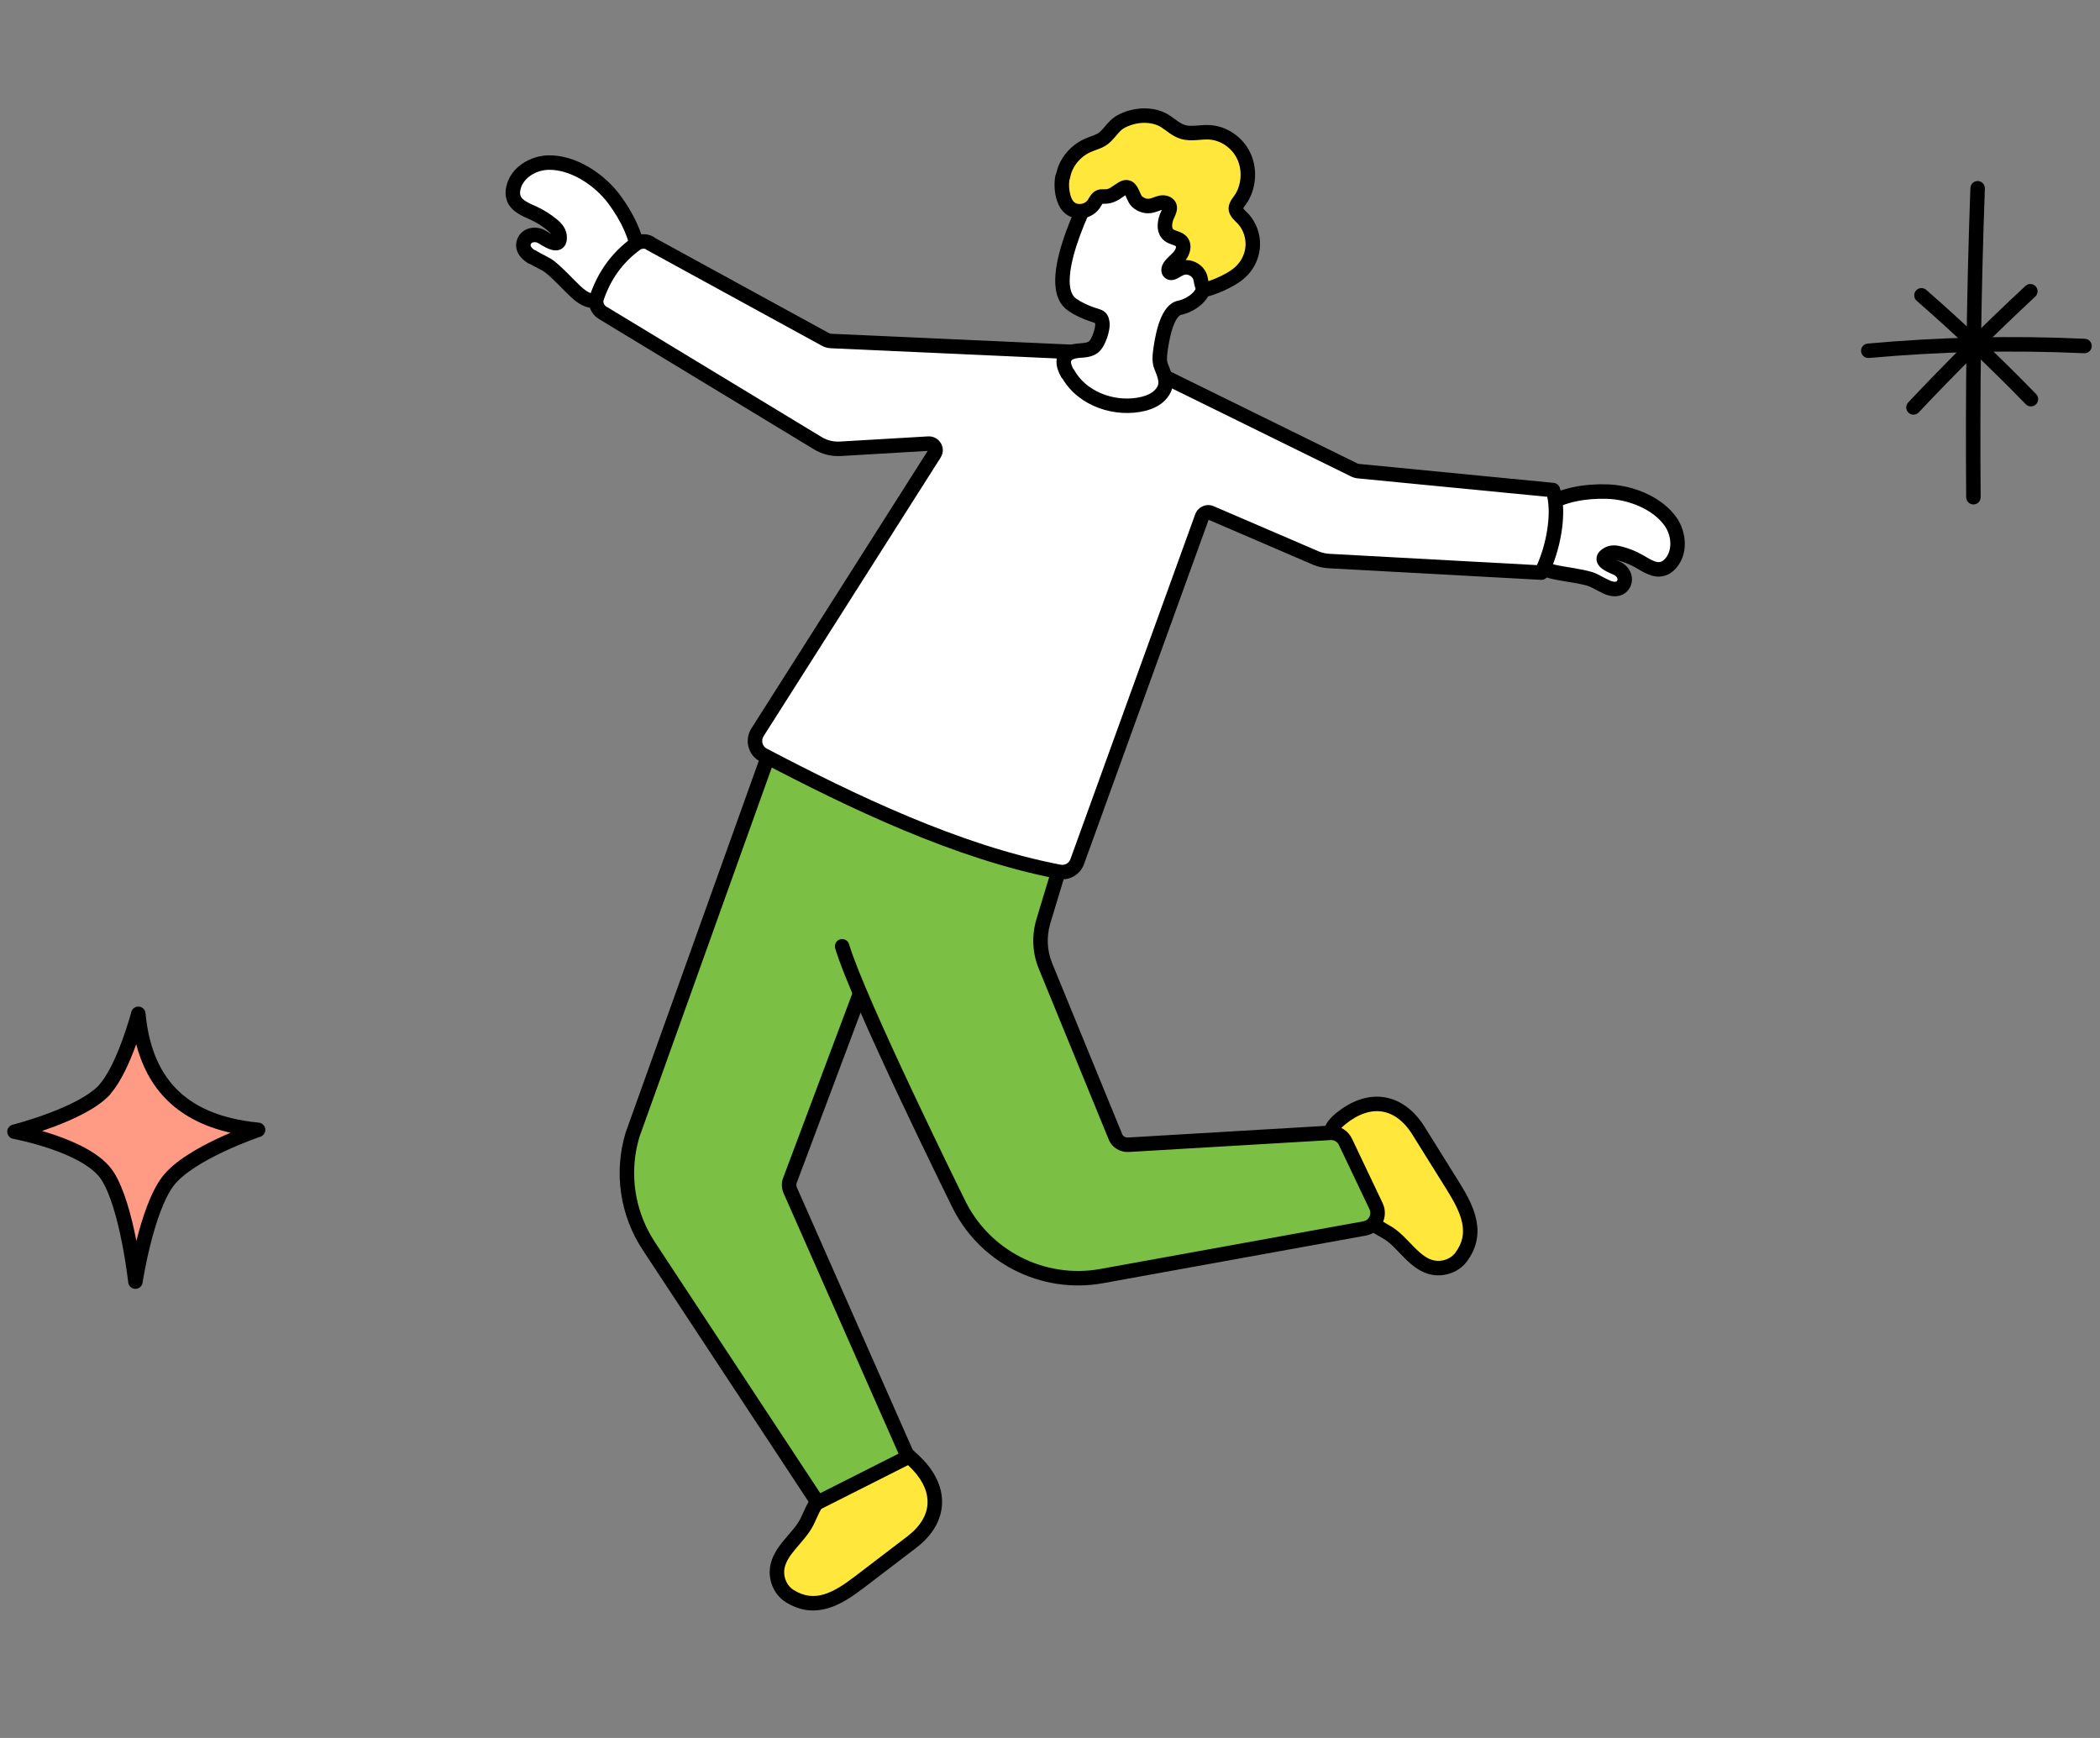 <svg width="145" height="120" viewBox="0 0 145 120" fill="none" xmlns="http://www.w3.org/2000/svg">
<rect x="0" y="0" width="145" height="120" fill="#808080" stroke="none"/>
<path d="M53.355 51.334L43.671 78.365C42.893 80.963 43.304 83.77 44.806 86.044L56.466 103.747L62.693 100.603L54.563 82.184C54.469 81.978 54.461 81.733 54.535 81.525L59.58 68.076L64.725 52.153L53.363 51.346L53.355 51.334Z" fill="#7BC044"/>
<path d="M58.363 66.511L66.125 82.986C67.895 86.741 71.978 88.848 76.067 88.108L94.228 84.817C94.929 84.686 95.319 83.93 95.012 83.283L92.898 78.84C92.71 78.438 92.292 78.191 91.854 78.217L77.905 79.04C77.513 79.064 77.146 78.838 77.007 78.467L72.184 66.695C71.785 65.72 71.737 64.647 72.031 63.639L73.406 59.038L60.691 54.678L58.127 63.251C57.808 64.331 57.893 65.501 58.371 66.524L58.363 66.511Z" fill="#7BC044"/>
<path d="M56.7 103.449C56.211 103.798 55.971 104.583 55.706 105.097C55.135 106.217 53.745 107.102 53.649 108.403C53.592 109.101 53.927 109.831 54.521 110.201C56.292 111.307 57.846 110.377 59.328 109.244C60.539 108.313 61.747 107.394 62.968 106.465C64.973 104.923 65.068 102.824 63.256 101.011C61.936 99.693 61.701 99.935 60.654 100.764C59.973 101.309 59.257 101.858 58.404 102.026C58.082 102.086 57.415 103.132 57.106 103.239C56.953 103.287 56.829 103.352 56.715 103.43L56.7 103.449Z" fill="#FFE73B"/>
<path d="M61.855 99.582C62.167 99.583 62.45 99.704 62.719 99.884C62.985 100.062 63.276 100.323 63.611 100.658L63.788 100.842C64.648 101.772 65.097 102.812 65.044 103.866C64.987 104.992 64.361 106.027 63.275 106.862L63.273 106.864C62.052 107.792 60.844 108.711 59.635 109.641L59.634 109.641C58.889 110.21 58.067 110.777 57.177 111.041C56.312 111.298 55.396 111.265 54.448 110.737L54.258 110.625C53.493 110.149 53.083 109.233 53.153 108.365L53.152 108.366C53.212 107.548 53.678 106.896 54.115 106.364C54.587 105.79 55.009 105.365 55.261 104.87L55.263 104.867C55.321 104.754 55.38 104.622 55.45 104.468C55.516 104.318 55.591 104.15 55.675 103.985C55.828 103.684 56.039 103.334 56.353 103.087C56.379 103.06 56.406 103.036 56.436 103.015C56.574 102.922 56.728 102.84 56.914 102.777C56.917 102.775 56.922 102.773 56.926 102.769C56.952 102.748 56.989 102.714 57.038 102.664C57.136 102.563 57.247 102.434 57.375 102.287C57.496 102.148 57.633 101.991 57.765 101.865C57.831 101.802 57.906 101.736 57.985 101.681C58.057 101.631 58.17 101.563 58.31 101.536L58.443 101.506C59.103 101.336 59.694 100.894 60.344 100.374L60.345 100.372C60.595 100.175 60.833 99.981 61.053 99.844C61.28 99.702 61.544 99.582 61.855 99.582ZM61.853 100.582C61.81 100.582 61.736 100.596 61.584 100.691C61.424 100.791 61.24 100.94 60.967 101.156L60.966 101.155C60.308 101.681 59.518 102.299 58.55 102.505C58.53 102.52 58.5 102.546 58.457 102.587C58.363 102.677 58.254 102.8 58.13 102.943C58.012 103.078 57.877 103.235 57.754 103.362C57.691 103.426 57.623 103.492 57.552 103.549C57.488 103.6 57.391 103.67 57.271 103.711C57.267 103.713 57.262 103.715 57.257 103.717C57.172 103.743 57.102 103.778 57.032 103.821C57.019 103.833 57.006 103.845 56.992 103.855C56.85 103.957 56.713 104.149 56.566 104.438C56.496 104.577 56.431 104.723 56.362 104.876C56.297 105.023 56.226 105.183 56.152 105.326L56.151 105.325C55.833 105.949 55.276 106.527 54.887 107C54.516 107.452 54.256 107.846 54.174 108.261L54.149 108.44L54.149 108.444C54.106 108.972 54.366 109.514 54.787 109.776L54.788 109.776C55.543 110.248 56.224 110.281 56.892 110.083C57.592 109.875 58.289 109.411 59.026 108.847C60.238 107.916 61.447 106.996 62.668 106.067C63.585 105.361 64.007 104.576 64.045 103.815C64.082 103.098 63.782 102.308 63.055 101.522L62.904 101.365C62.58 101.041 62.346 100.838 62.164 100.716C61.985 100.597 61.896 100.582 61.853 100.582Z" fill="black"/>
<path d="M53.352 51.333L43.669 78.364C42.891 80.963 43.302 83.769 44.803 86.043L56.464 103.746L62.691 100.602L54.561 82.184C54.467 81.977 54.459 81.732 54.533 81.524L59.578 68.076" fill="#7BC044"/>
<path d="M53.522 50.862C53.782 50.956 53.918 51.242 53.825 51.502L44.15 78.507L44.025 78.971C43.504 81.139 43.839 83.425 44.968 85.359L45.222 85.768L45.222 85.769L56.637 103.098L62.043 100.37L54.107 82.389C53.96 82.064 53.947 81.685 54.063 81.358L54.066 81.349L54.067 81.349L59.111 67.901C59.208 67.642 59.496 67.511 59.755 67.608C60.013 67.705 60.144 67.993 60.047 68.252L55.005 81.69C54.982 81.756 54.979 81.836 54.995 81.909L55.018 81.978L55.02 81.982L63.15 100.4C63.257 100.644 63.155 100.929 62.917 101.049L56.69 104.192C56.464 104.307 56.188 104.233 56.048 104.022L44.387 86.319L44.387 86.318C42.805 83.921 42.371 80.962 43.192 78.221L43.2 78.196L52.883 51.165C52.976 50.905 53.263 50.77 53.522 50.862Z" fill="black"/>
<path d="M94.326 84.005C94.635 84.53 95.385 84.841 95.878 85.158C96.933 85.838 97.681 87.301 98.978 87.53C99.664 87.651 100.425 87.387 100.852 86.838C102.124 85.188 101.344 83.541 100.364 81.955C99.561 80.658 98.748 79.36 97.943 78.074C96.605 75.931 94.524 75.629 92.545 77.265C91.108 78.451 92.329 79.13 93.056 80.246C93.525 80.979 94.021 81.74 94.097 82.608C94.133 82.937 94.102 83.274 94.172 83.598C94.207 83.76 94.26 83.892 94.326 84.005Z" fill="#FFE73B"/>
<path d="M95.56 75.757C96.676 75.923 97.645 76.648 98.37 77.808L98.369 77.808C99.173 79.094 99.988 80.394 100.792 81.692C101.284 82.489 101.768 83.364 101.945 84.277C102.129 85.222 101.98 86.195 101.25 87.143L101.248 87.145C100.698 87.852 99.747 88.172 98.893 88.021C98.082 87.879 97.476 87.355 96.987 86.868C96.459 86.342 96.077 85.879 95.609 85.578C95.5 85.507 95.374 85.436 95.226 85.353C95.083 85.271 94.922 85.18 94.766 85.081C94.463 84.888 94.115 84.627 93.898 84.259L93.898 84.26C93.801 84.096 93.731 83.913 93.685 83.704C93.64 83.495 93.629 83.291 93.624 83.121C93.618 82.937 93.618 82.802 93.603 82.663L93.601 82.652C93.537 81.93 93.124 81.277 92.64 80.519L92.512 80.334C92.379 80.153 92.235 79.978 92.082 79.791C91.892 79.556 91.677 79.287 91.54 78.996C91.394 78.688 91.318 78.325 91.441 77.927C91.557 77.548 91.832 77.207 92.228 76.879C93.293 75.999 94.447 75.592 95.56 75.757ZM95.413 76.747C94.656 76.634 93.78 76.895 92.866 77.651L92.865 77.65C92.544 77.916 92.432 78.105 92.396 78.221C92.366 78.319 92.373 78.419 92.444 78.568C92.522 78.734 92.66 78.917 92.858 79.161C93.044 79.389 93.278 79.666 93.478 79.972L93.48 79.977C93.931 80.684 94.508 81.551 94.597 82.565L94.597 82.564C94.616 82.751 94.619 82.944 94.624 83.089C94.629 83.25 94.638 83.377 94.663 83.491C94.676 83.549 94.69 83.599 94.706 83.641L94.759 83.749L94.759 83.752C94.851 83.908 95.032 84.065 95.303 84.237C95.434 84.321 95.573 84.4 95.719 84.483L96.15 84.737C96.737 85.115 97.258 85.726 97.692 86.159C98.165 86.63 98.582 86.952 99.067 87.037C99.586 87.129 100.155 86.923 100.46 86.531C101 85.83 101.097 85.154 100.964 84.467C100.824 83.748 100.429 83.007 99.942 82.218C99.139 80.923 98.326 79.625 97.521 78.339L97.522 78.338C96.908 77.356 96.166 76.859 95.413 76.747Z" fill="black"/>
<path d="M36.722 17.75C36.426 17.56 36.192 17.337 36.141 17.028C36.096 16.743 36.254 16.441 36.511 16.313C36.769 16.185 37.089 16.192 37.342 16.318C37.646 16.465 38.764 17.335 38.629 16.256C38.586 15.959 38.356 15.715 38.126 15.527C37.744 15.209 37.32 14.939 36.861 14.729C36.311 14.478 35.65 14.229 35.46 13.66C35.391 13.447 35.393 13.204 35.447 12.981C35.673 11.927 36.804 11.237 37.892 11.225C39.626 11.205 41.408 12.424 42.394 13.745C43.301 14.963 44.039 16.424 44.131 17.96C44.236 19.71 43.358 20.416 41.705 20.707C41.407 20.76 41.087 20.809 40.788 20.752C40.36 20.669 40.006 20.379 39.688 20.074C39.097 19.517 38.572 18.905 37.937 18.406C37.647 18.184 37.142 17.986 36.747 17.733L36.722 17.75Z" fill="white"/>
<path d="M37.888 10.725C39.713 10.704 41.512 11.885 42.591 13.185L42.797 13.447L43.141 13.932C43.923 15.095 44.545 16.468 44.632 17.93L44.631 17.93C44.69 18.893 44.48 19.663 43.94 20.227C43.418 20.773 42.658 21.047 41.793 21.2L41.793 21.198C41.501 21.25 41.096 21.32 40.695 21.242C40.112 21.13 39.666 20.744 39.343 20.434L39.343 20.433C39.042 20.149 38.75 19.844 38.477 19.571C38.198 19.292 37.926 19.032 37.634 18.802C37.532 18.723 37.374 18.638 37.154 18.525C36.993 18.442 36.801 18.345 36.617 18.237C36.56 18.224 36.504 18.203 36.453 18.17C36.13 17.962 35.737 17.638 35.649 17.11L35.648 17.106C35.57 16.603 35.84 16.088 36.291 15.864C36.693 15.665 37.175 15.677 37.561 15.867L37.562 15.868C37.624 15.898 37.694 15.94 37.75 15.974C37.815 16.012 37.876 16.05 37.946 16.091C37.979 16.111 38.013 16.127 38.044 16.145C37.992 16.078 37.916 16 37.811 15.914L37.809 15.912C37.46 15.621 37.073 15.374 36.657 15.183L36.657 15.184C36.406 15.07 36.055 14.925 35.758 14.735C35.453 14.54 35.133 14.256 34.987 13.818L34.987 13.815C34.883 13.497 34.892 13.156 34.963 12.863L34.965 12.863C35.26 11.522 36.647 10.739 37.888 10.725ZM38.186 11.734L37.9 11.725C36.968 11.735 36.101 12.328 35.938 13.086L35.935 13.099C35.898 13.25 35.902 13.395 35.937 13.502L35.982 13.6C36.04 13.696 36.139 13.791 36.297 13.892C36.406 13.962 36.525 14.023 36.653 14.084L37.071 14.273L37.072 14.274C37.57 14.503 38.03 14.796 38.444 15.14L38.445 15.14C38.656 15.313 38.965 15.602 39.086 16.005L39.126 16.184L39.127 16.194C39.164 16.488 39.155 16.898 38.83 17.142C38.521 17.373 38.156 17.276 37.993 17.221C37.79 17.153 37.588 17.041 37.439 16.953C37.257 16.846 37.179 16.793 37.126 16.767L37.12 16.765C37.002 16.706 36.847 16.705 36.735 16.761C36.673 16.791 36.627 16.88 36.636 16.948C36.65 17.024 36.707 17.119 36.885 17.251C36.932 17.264 36.977 17.285 37.02 17.312C37.192 17.422 37.391 17.522 37.612 17.636C37.764 17.714 37.938 17.804 38.094 17.905L38.243 18.009L38.248 18.012C38.59 18.281 38.896 18.575 39.185 18.864C39.332 19.012 39.472 19.156 39.611 19.297L40.033 19.71L40.036 19.713C40.35 20.014 40.612 20.208 40.885 20.26C41.081 20.298 41.314 20.269 41.62 20.214L41.62 20.214C42.408 20.076 42.914 19.852 43.218 19.535C43.504 19.236 43.681 18.777 43.634 17.99L43.633 17.99C43.55 16.589 42.872 15.22 41.996 14.044C41.125 12.878 39.623 11.845 38.186 11.734Z" fill="black"/>
<path d="M58.147 65.339C59.261 69.102 66.126 82.986 66.126 82.986C67.896 86.742 71.979 88.849 76.068 88.108L94.229 84.817C94.931 84.686 95.32 83.93 95.013 83.284L92.899 78.841C92.711 78.438 92.293 78.192 91.856 78.218L77.907 79.04C77.514 79.064 77.147 78.838 77.008 78.468L72.185 66.696C71.786 65.721 71.738 64.647 72.032 63.64L74.053 56.958" fill="#7BC044"/>
<path d="M74.2 56.479C74.464 56.559 74.613 56.838 74.533 57.102L72.513 63.785C72.251 64.685 72.294 65.64 72.649 66.506L77.473 78.278L77.478 78.292C77.537 78.448 77.694 78.553 77.877 78.541L77.879 78.541L91.827 77.718L91.947 77.717C92.543 77.726 93.093 78.076 93.352 78.625L93.353 78.626L95.466 83.068L95.466 83.069C95.915 84.015 95.344 85.119 94.322 85.309L94.32 85.31L76.159 88.6L76.158 88.6C71.849 89.38 67.548 87.162 65.68 83.207L65.678 83.205C65.677 83.204 65.676 83.201 65.675 83.198C65.671 83.191 65.666 83.181 65.659 83.168C65.647 83.141 65.627 83.102 65.602 83.05C65.551 82.947 65.477 82.796 65.382 82.602C65.192 82.215 64.919 81.657 64.589 80.976C63.927 79.614 63.033 77.759 62.104 75.786C60.256 71.86 58.24 67.408 57.67 65.481C57.591 65.216 57.742 64.938 58.006 64.86C58.271 64.781 58.549 64.933 58.627 65.197C59.171 67.033 61.146 71.404 63.009 75.361C63.935 77.329 64.827 79.181 65.487 80.54C65.817 81.219 66.09 81.775 66.279 82.162C66.374 82.355 66.449 82.505 66.5 82.608C66.525 82.659 66.544 82.699 66.556 82.725C66.563 82.738 66.567 82.748 66.571 82.755C66.572 82.758 66.575 82.76 66.575 82.762L66.576 82.764L66.576 82.765L66.58 82.773C68.253 86.324 72.114 88.316 75.98 87.616L94.139 84.326C94.52 84.255 94.728 83.846 94.563 83.498L94.563 83.499L92.449 79.056L92.448 79.053C92.346 78.836 92.12 78.703 91.887 78.717L91.886 78.717L77.938 79.54L77.937 79.538C77.34 79.574 76.771 79.234 76.547 78.657L76.547 78.658L71.725 66.885C71.281 65.803 71.229 64.613 71.554 63.5L71.555 63.495L73.577 56.812C73.657 56.548 73.936 56.399 74.2 56.479Z" fill="black"/>
<path d="M110.938 40.541C111.246 40.667 111.556 40.727 111.824 40.601C112.069 40.482 112.214 40.188 112.178 39.916C112.142 39.642 111.955 39.407 111.715 39.272C111.434 39.118 110.147 38.725 111.049 38.245C111.308 38.107 111.609 38.154 111.894 38.231C112.358 38.354 112.799 38.539 113.208 38.773C113.708 39.058 114.254 39.44 114.808 39.27C115.019 39.211 115.202 39.069 115.344 38.908C116.035 38.143 115.945 36.884 115.365 36.041C114.419 34.683 112.505 33.97 110.915 33.941C109.469 33.906 107.938 34.142 106.691 34.921C105.279 35.802 105.205 36.874 105.902 38.316C106.028 38.585 106.164 38.855 106.371 39.05C106.669 39.34 107.091 39.455 107.507 39.535C108.255 39.679 109.027 39.762 109.773 39.972C110.109 40.07 110.529 40.362 110.951 40.532L110.938 40.541Z" fill="white"/>
<path d="M110.929 33.442C112.514 33.472 114.45 34.133 115.565 35.477L115.777 35.755L115.779 35.758C116.447 36.73 116.606 38.252 115.72 39.238L115.721 39.239C115.541 39.443 115.281 39.658 114.945 39.752L114.945 39.751C114.517 39.878 114.12 39.786 113.8 39.655C113.492 39.529 113.18 39.332 112.962 39.208L112.962 39.207C112.589 38.993 112.188 38.826 111.768 38.715L111.765 38.714C111.715 38.701 111.669 38.69 111.628 38.682C111.677 38.703 111.723 38.724 111.771 38.745L111.958 38.834L111.962 38.836C112.311 39.032 112.615 39.392 112.676 39.851C112.737 40.319 112.499 40.83 112.045 41.051L112.039 41.054C111.574 41.271 111.093 41.144 110.751 41.004C110.713 40.988 110.677 40.967 110.644 40.943C110.445 40.854 110.254 40.751 110.096 40.667C109.888 40.556 109.744 40.484 109.634 40.452L109.635 40.451C108.914 40.249 108.219 40.181 107.414 40.026C106.995 39.945 106.443 39.812 106.029 39.413C105.745 39.144 105.574 38.791 105.452 38.528L105.452 38.527C105.087 37.772 104.879 37.026 105.017 36.313C105.159 35.575 105.647 34.983 106.427 34.497C107.789 33.646 109.43 33.404 110.929 33.441L110.929 33.442ZM114.955 36.323C114.128 35.141 112.395 34.469 110.907 34.441L110.905 34.441C109.513 34.407 108.091 34.638 106.957 35.346C106.326 35.739 106.072 36.124 105.999 36.502C105.921 36.904 106.023 37.414 106.354 38.099L106.357 38.104C106.453 38.31 106.535 38.466 106.624 38.582L106.716 38.687L106.721 38.692L106.794 38.755C106.977 38.893 107.242 38.974 107.604 39.044C108.293 39.177 109.14 39.274 109.91 39.491L109.915 39.492L109.915 39.493C110.141 39.559 110.376 39.682 110.567 39.784C110.777 39.896 110.96 39.996 111.14 40.069C111.167 40.08 111.193 40.093 111.218 40.108C111.432 40.184 111.547 40.177 111.611 40.148C111.646 40.128 111.695 40.056 111.685 39.981C111.673 39.894 111.604 39.783 111.475 39.709C111.426 39.683 111.344 39.652 111.162 39.57C111.012 39.502 110.813 39.407 110.646 39.286C110.515 39.191 110.229 38.956 110.235 38.579C110.241 38.175 110.567 37.936 110.815 37.804C111.26 37.567 111.734 37.669 112.026 37.748L112.025 37.748C112.533 37.882 113.014 38.084 113.459 38.339L113.458 38.339C113.738 38.499 113.951 38.636 114.179 38.73C114.394 38.817 114.542 38.83 114.663 38.792L114.676 38.788C114.762 38.764 114.867 38.695 114.97 38.578L114.975 38.573C115.466 38.029 115.445 37.038 114.954 36.324L114.955 36.323Z" fill="black"/>
<path d="M44.876 16.808L56.988 23.435C57.108 23.502 57.245 23.54 57.388 23.545L76.07 24.39L78.712 25.177L93.413 32.403C93.523 32.469 93.647 32.515 93.788 32.531L107.226 33.838C107.745 35.401 107.222 37.994 106.426 39.537L91.77 38.737C91.473 38.724 91.176 38.656 90.887 38.545L83.599 35.409C83.353 35.306 83.072 35.441 82.991 35.691L74.393 59.45C74.224 59.983 73.686 60.301 73.141 60.196C66.085 58.845 58.765 55.304 52.704 52.128C52.141 51.831 51.959 51.109 52.294 50.575L64.522 31.329C64.727 31.014 64.483 30.612 64.114 30.629L58.036 30.986C57.475 31.022 56.926 30.883 56.45 30.592L41.613 21.599C41.255 21.385 41.072 20.951 41.204 20.555C41.719 19.036 42.603 17.788 43.918 16.833C44.2 16.633 44.58 16.617 44.88 16.786L44.876 16.808Z" fill="white"/>
<path d="M43.63 16.425C44.074 16.11 44.663 16.089 45.127 16.35C45.167 16.372 45.201 16.402 45.232 16.433L57.23 22.996L57.235 22.999C57.282 23.025 57.341 23.043 57.409 23.045L57.413 23.046L76.094 23.89C76.135 23.892 76.175 23.899 76.214 23.911L78.856 24.697L78.934 24.728L93.636 31.954L93.672 31.974C93.724 32.005 93.778 32.024 93.84 32.032L107.276 33.34C107.473 33.359 107.64 33.493 107.702 33.681C107.998 34.571 107.986 35.702 107.815 36.774C107.642 37.855 107.297 38.941 106.871 39.766C106.781 39.941 106.597 40.046 106.4 40.036L91.744 39.236L91.744 39.235C91.387 39.219 91.038 39.139 90.709 39.012C90.703 39.01 90.697 39.007 90.691 39.004L83.452 35.889L74.865 59.62C74.612 60.384 73.835 60.837 73.048 60.685C65.913 59.319 58.534 55.747 52.474 52.571L52.472 52.571C51.645 52.134 51.386 51.082 51.873 50.308L51.874 50.307L64.055 31.133L58.067 31.486L58.066 31.485C57.402 31.526 56.751 31.362 56.19 31.018L56.19 31.017L41.355 22.026L41.355 22.025C40.816 21.702 40.52 21.034 40.732 20.397L40.732 20.395C41.278 18.784 42.223 17.447 43.626 16.428L43.63 16.425ZM44.555 17.187C44.437 17.152 44.307 17.172 44.209 17.241L44.208 17.24C42.984 18.13 42.163 19.291 41.68 20.716C41.63 20.869 41.697 21.066 41.87 21.169L41.873 21.171L56.711 30.164L56.712 30.165C57.102 30.404 57.549 30.517 58.006 30.487L58.009 30.487L64.086 30.13L64.091 30.13L64.092 30.13C64.846 30.095 65.377 30.923 64.945 31.596L64.946 31.597L52.719 50.84L52.72 50.841C52.535 51.135 52.64 51.528 52.939 51.686L52.938 51.686C58.998 54.861 66.26 58.369 73.236 59.704L73.237 59.704C73.534 59.761 73.826 59.589 73.918 59.299L73.925 59.28L82.522 35.52L82.523 35.521C82.688 35.042 83.205 34.767 83.695 34.912L83.794 34.948L83.798 34.95L91.084 38.084C91.325 38.175 91.563 38.227 91.793 38.237L91.799 38.239L106.121 39.019C106.43 38.338 106.688 37.482 106.826 36.617C106.963 35.76 106.974 34.942 106.834 34.302L93.741 33.029L93.732 33.028C93.527 33.004 93.345 32.938 93.186 32.847L78.528 25.642L75.987 24.887L57.367 24.045L57.367 24.044C57.15 24.035 56.936 23.979 56.744 23.871L56.745 23.87L44.638 17.246C44.607 17.229 44.58 17.209 44.555 17.187Z" fill="black"/>
<path d="M73.711 25.797C73.711 25.797 73.646 25.674 73.613 25.612C73.481 25.32 73.368 24.988 73.513 24.695C73.677 24.361 74.099 24.242 74.47 24.214C74.842 24.186 75.254 24.177 75.534 23.932C75.852 23.661 76.168 22.713 76.114 22.303C76.055 21.86 75.898 21.874 75.513 21.744C74.99 21.577 74.47 21.343 74.011 21.022C71.815 19.478 75.856 12.266 75.856 12.266C76.501 11.448 77.385 10.776 78.362 10.421C79.34 10.067 80.46 10.061 81.407 10.499C81.906 10.728 82.35 11.069 82.754 11.446C83.072 11.752 83.371 12.097 83.549 12.498C83.761 13.004 83.759 13.591 83.645 14.123C83.416 15.31 82.719 16.339 82.038 17.338C81.761 17.74 81.504 18.155 81.227 18.556C81.227 18.556 82.011 17.766 82.862 18.927C83.713 20.089 82.35 21.068 81.45 21.249C80.516 21.435 80.208 23.548 80.113 24.272C80.068 24.618 80.041 24.99 80.177 25.316C80.462 26.025 80.724 26.618 80.099 27.274C79.806 27.583 79.394 27.769 78.974 27.877C77.017 28.364 74.7 27.562 73.725 25.778L73.711 25.797Z" fill="white"/>
<path d="M78.194 9.951C79.277 9.558 80.536 9.545 81.619 10.045L81.617 10.046C82.183 10.306 82.671 10.683 83.097 11.08L83.102 11.085C83.437 11.407 83.791 11.807 84.007 12.294L84.011 12.304C84.275 12.931 84.263 13.626 84.138 14.218L84.085 14.46C83.791 15.661 83.081 16.698 82.453 17.62L82.452 17.622C82.398 17.701 82.346 17.781 82.292 17.861C82.347 17.879 82.403 17.899 82.459 17.925C82.747 18.058 83.018 18.291 83.267 18.632C83.541 19.006 83.662 19.402 83.627 19.798C83.594 20.184 83.417 20.515 83.197 20.778C82.766 21.289 82.094 21.63 81.55 21.739L81.549 21.739C81.496 21.749 81.4 21.798 81.275 21.98C81.152 22.159 81.041 22.412 80.945 22.711C80.754 23.306 80.658 23.975 80.611 24.335L80.585 24.579C80.572 24.767 80.577 24.92 80.614 25.048L80.641 25.122L80.643 25.13C80.774 25.456 80.95 25.864 80.98 26.279C81.013 26.745 80.867 27.195 80.462 27.619C80.08 28.022 79.568 28.242 79.1 28.361L79.097 28.362C77.011 28.881 74.516 28.075 73.372 26.161C73.332 26.124 73.296 26.08 73.27 26.03L73.27 26.029L73.267 26.025C73.265 26.021 73.262 26.015 73.259 26.009C73.252 25.997 73.243 25.979 73.234 25.96C73.213 25.922 73.189 25.875 73.172 25.844C73.168 25.836 73.163 25.827 73.159 25.818C73.033 25.539 72.806 25 73.066 24.474C73.216 24.168 73.474 23.986 73.717 23.881C73.958 23.776 74.216 23.732 74.434 23.716C74.641 23.7 74.794 23.693 74.941 23.664C75.079 23.637 75.157 23.598 75.206 23.555L75.211 23.551C75.224 23.541 75.268 23.491 75.33 23.379C75.387 23.275 75.444 23.145 75.493 23.005C75.598 22.701 75.631 22.454 75.62 22.369C75.616 22.338 75.609 22.315 75.605 22.298C75.604 22.297 75.602 22.297 75.6 22.297C75.573 22.287 75.542 22.278 75.499 22.264C75.46 22.252 75.413 22.236 75.362 22.219L75.362 22.22C74.805 22.041 74.236 21.789 73.726 21.432L73.726 21.431C72.947 20.883 72.803 19.895 72.876 18.963C72.951 18.002 73.269 16.905 73.643 15.892C74.019 14.872 74.463 13.906 74.812 13.196C74.987 12.841 75.138 12.548 75.246 12.344C75.3 12.242 75.344 12.162 75.374 12.107C75.389 12.08 75.4 12.059 75.409 12.044C75.412 12.037 75.416 12.031 75.418 12.027C75.419 12.025 75.42 12.024 75.421 12.023L75.421 12.022L75.422 12.021C75.435 11.998 75.449 11.976 75.465 11.956C76.163 11.073 77.12 10.34 78.194 9.951ZM81.199 10.953C80.388 10.578 79.405 10.575 78.534 10.891C77.664 11.207 76.864 11.809 76.272 12.548C76.266 12.559 76.26 12.572 76.252 12.587C76.224 12.639 76.182 12.715 76.13 12.813C76.026 13.01 75.879 13.292 75.709 13.637C75.369 14.328 74.94 15.262 74.58 16.238C74.218 17.221 73.938 18.216 73.873 19.041C73.806 19.896 73.981 20.388 74.3 20.613L74.299 20.612C74.707 20.898 75.18 21.112 75.667 21.268L75.674 21.27C75.716 21.284 75.757 21.296 75.798 21.309C75.837 21.322 75.882 21.336 75.924 21.351C76.006 21.379 76.121 21.422 76.23 21.5C76.492 21.689 76.576 21.967 76.611 22.238C76.654 22.563 76.556 22.994 76.438 23.333C76.374 23.515 76.295 23.699 76.206 23.861C76.121 24.014 76.008 24.182 75.864 24.307L75.865 24.308C75.634 24.51 75.366 24.599 75.135 24.645C74.913 24.689 74.674 24.7 74.51 24.713C74.357 24.724 74.219 24.754 74.115 24.799C74.014 24.843 73.978 24.886 73.963 24.915L73.963 24.917C73.95 24.942 73.939 24.985 73.953 25.07C73.969 25.159 74.007 25.263 74.065 25.393C74.071 25.404 74.077 25.416 74.083 25.428C74.115 25.46 74.143 25.497 74.165 25.538C74.96 26.992 76.826 27.737 78.519 27.461L78.855 27.391C79.225 27.296 79.535 27.144 79.737 26.93L79.739 26.928C79.959 26.698 79.994 26.522 79.982 26.351C79.966 26.128 79.869 25.887 79.718 25.509L79.657 25.335C79.537 24.926 79.58 24.509 79.619 24.208L79.619 24.207C79.667 23.843 79.772 23.094 79.992 22.406C80.102 22.063 80.249 21.707 80.45 21.414C80.624 21.162 80.869 20.912 81.205 20.798L81.355 20.758C81.71 20.686 82.168 20.447 82.432 20.134C82.558 19.984 82.619 19.841 82.631 19.712C82.641 19.591 82.612 19.43 82.46 19.223C82.285 18.983 82.138 18.878 82.04 18.833C81.947 18.79 81.872 18.788 81.812 18.799C81.746 18.811 81.684 18.84 81.635 18.871C81.612 18.886 81.595 18.9 81.585 18.908L81.583 18.91L81.583 18.909C81.401 19.092 81.109 19.106 80.909 18.941C80.71 18.776 80.67 18.486 80.817 18.273C80.951 18.078 81.082 17.878 81.216 17.673C81.349 17.47 81.486 17.261 81.629 17.055C82.32 16.04 82.95 15.096 83.156 14.029L83.158 14.019C83.258 13.551 83.249 13.077 83.09 12.695C82.952 12.386 82.711 12.097 82.414 11.812L82.124 11.555C81.83 11.31 81.524 11.102 81.2 10.953L81.199 10.953Z" fill="black"/>
<path d="M73.381 12.231C73.426 11.996 73.495 11.754 73.592 11.54C73.901 10.857 74.474 10.303 75.161 10.014C75.523 9.862 75.917 9.772 76.219 9.531C76.654 9.171 76.867 8.702 77.366 8.411C78.287 7.89 79.614 7.792 80.515 8.409C80.888 8.658 81.236 8.98 81.666 9.108C82.241 9.285 82.863 9.106 83.457 9.132C84.469 9.172 85.419 9.821 85.863 10.738C86.307 11.655 86.244 12.784 85.733 13.65C85.603 13.869 85.316 14.146 85.331 14.415C85.346 14.684 85.674 14.936 85.839 15.112C86.278 15.596 86.517 16.252 86.502 16.903C86.488 17.554 86.219 18.2 85.763 18.667C85.443 19.004 85.041 19.248 84.624 19.456C84.267 19.642 83.822 19.822 83.445 19.938C82.972 20.09 82.966 19.546 82.887 19.209C82.764 18.698 82.177 18.352 81.663 18.485C81.452 18.544 81.261 18.674 81.063 18.78C80.965 18.827 80.857 18.873 80.769 18.811C80.64 18.731 80.68 18.528 80.77 18.402C80.959 18.116 81.262 17.92 81.47 17.65C81.677 17.379 81.8 16.971 81.587 16.697C81.374 16.423 80.949 16.441 80.683 16.212C80.34 15.924 80.409 15.394 80.536 15.02C80.639 14.718 80.979 14.274 80.579 14.052C80.399 13.951 80.183 13.976 79.994 14.039C79.804 14.102 79.611 14.187 79.416 14.216C79.086 14.263 78.754 14.144 78.509 13.919C78.17 13.61 78.15 12.619 77.485 13.023C77.058 13.284 76.799 13.589 76.227 13.568C76.018 13.56 75.883 13.568 75.737 13.75C75.65 13.855 75.592 13.988 75.516 14.095C75.287 14.417 74.885 14.605 74.49 14.585C73.952 14.558 73.629 14.219 73.468 13.733C73.305 13.258 73.273 12.732 73.358 12.238L73.381 12.231Z" fill="#FFE73B"/>
<path d="M77.122 7.976C78.161 7.388 79.701 7.244 80.8 7.996L80.798 7.997C80.9 8.065 80.999 8.137 81.089 8.202C81.183 8.271 81.267 8.333 81.352 8.391C81.522 8.507 81.667 8.587 81.809 8.629L81.815 8.63C82.012 8.691 82.236 8.697 82.524 8.678C82.783 8.661 83.146 8.619 83.478 8.633L83.478 8.633C84.684 8.68 85.795 9.446 86.315 10.521C86.833 11.592 86.759 12.899 86.166 13.904L86.164 13.908L85.735 13.651L86.163 13.908C86.117 13.986 86.06 14.063 86.017 14.121C85.969 14.187 85.931 14.238 85.897 14.29C85.867 14.334 85.852 14.365 85.843 14.384C85.856 14.404 85.874 14.432 85.905 14.467C85.944 14.511 85.989 14.556 86.041 14.607L86.205 14.77L86.212 14.776C86.738 15.357 87.021 16.138 87.004 16.914C86.986 17.691 86.668 18.459 86.122 19.017L86.122 19.016C85.746 19.41 85.29 19.682 84.856 19.898C84.473 20.098 84.003 20.288 83.599 20.413C83.399 20.477 83.165 20.494 82.944 20.381C82.733 20.273 82.622 20.092 82.563 19.959C82.504 19.826 82.473 19.686 82.452 19.584C82.427 19.458 82.42 19.401 82.403 19.326L82.37 19.242C82.271 19.05 82.009 18.913 81.791 18.97C81.655 19.01 81.558 19.083 81.301 19.22C81.296 19.223 81.289 19.227 81.283 19.23C81.235 19.253 81.13 19.304 81.008 19.328C80.876 19.353 80.687 19.352 80.506 19.235C80.503 19.233 80.5 19.231 80.497 19.229C80.493 19.227 80.488 19.225 80.484 19.222L80.485 19.22C80.228 19.047 80.178 18.771 80.19 18.591C80.202 18.414 80.27 18.247 80.359 18.12C80.488 17.926 80.649 17.773 80.771 17.657C80.909 17.527 81.001 17.442 81.074 17.346C81.138 17.263 81.182 17.166 81.196 17.087C81.202 17.051 81.201 17.027 81.198 17.015C81.197 17.006 81.194 17.005 81.194 17.005C81.188 16.997 81.164 16.971 80.991 16.91C80.864 16.865 80.58 16.782 80.358 16.592L80.359 16.591C80.049 16.329 79.949 15.973 79.935 15.671C79.922 15.372 79.989 15.08 80.064 14.858C80.1 14.752 80.157 14.635 80.19 14.564C80.201 14.54 80.207 14.516 80.216 14.496C80.197 14.501 80.176 14.507 80.153 14.514C80.025 14.557 79.743 14.673 79.492 14.711L79.489 14.711C78.993 14.782 78.515 14.602 78.173 14.288L78.173 14.287C78.007 14.136 77.907 13.932 77.847 13.802C77.779 13.653 77.744 13.567 77.7 13.482C77.401 13.68 76.941 14.095 76.21 14.068L76.209 14.066C76.17 14.065 76.144 14.066 76.125 14.066L76.125 14.068C76.109 14.087 76.09 14.117 76.056 14.175C76.028 14.222 75.979 14.308 75.925 14.385C75.594 14.851 75.025 15.114 74.465 15.085L74.464 15.083C74.089 15.065 73.764 14.933 73.508 14.706C73.258 14.485 73.098 14.195 72.998 13.895L72.996 13.896C72.803 13.335 72.769 12.723 72.866 12.154C72.876 12.099 72.896 12.047 72.922 11.999C72.972 11.778 73.041 11.548 73.138 11.335L73.209 11.186C73.583 10.456 74.216 9.87 74.969 9.554C75.072 9.51 75.175 9.472 75.268 9.438C75.364 9.403 75.448 9.373 75.531 9.341C75.693 9.276 75.812 9.216 75.905 9.142C76.078 8.999 76.203 8.839 76.391 8.62C76.568 8.413 76.791 8.169 77.116 7.98L77.122 7.976ZM80.234 8.821C79.531 8.339 78.416 8.393 77.614 8.847C77.442 8.948 77.31 9.084 77.15 9.271C76.999 9.448 76.799 9.701 76.539 9.916L76.533 9.922C76.325 10.089 76.097 10.192 75.898 10.271C75.799 10.31 75.698 10.346 75.609 10.378C75.517 10.412 75.434 10.443 75.356 10.476C74.785 10.716 74.306 11.179 74.049 11.747C73.972 11.916 73.913 12.118 73.873 12.326C73.866 12.366 73.852 12.404 73.835 12.44C73.794 12.77 73.813 13.11 73.897 13.424L73.942 13.571L73.944 13.576C74.005 13.76 74.086 13.883 74.171 13.958C74.249 14.027 74.355 14.078 74.515 14.086L74.517 14.085C74.747 14.097 74.983 13.984 75.109 13.807C75.131 13.776 75.15 13.741 75.193 13.668C75.228 13.609 75.28 13.522 75.349 13.438L75.446 13.329C75.549 13.229 75.67 13.153 75.815 13.109C75.982 13.058 76.146 13.065 76.245 13.068L76.247 13.068C76.62 13.082 76.669 12.937 77.225 12.597L77.228 12.596C77.468 12.45 77.765 12.364 78.067 12.487C78.334 12.595 78.481 12.822 78.558 12.962C78.635 13.1 78.714 13.293 78.755 13.383C78.782 13.441 78.804 13.482 78.823 13.514C78.842 13.545 78.851 13.553 78.848 13.55L78.849 13.55C78.995 13.685 79.179 13.743 79.343 13.721C79.48 13.701 79.586 13.649 79.837 13.565C80.075 13.486 80.459 13.413 80.821 13.615L80.823 13.615L80.825 13.617L80.824 13.616C81.02 13.725 81.171 13.892 81.236 14.114C81.296 14.317 81.265 14.507 81.23 14.637C81.194 14.77 81.139 14.894 81.099 14.981L81.011 15.181C80.96 15.334 80.928 15.494 80.934 15.626C80.938 15.721 80.96 15.773 80.983 15.804L81.006 15.829L81.01 15.833C81.055 15.872 81.118 15.894 81.322 15.966C81.481 16.022 81.777 16.124 81.984 16.39C82.201 16.67 82.227 16.997 82.18 17.262C82.134 17.524 82.012 17.766 81.868 17.954C81.867 17.956 81.865 17.956 81.864 17.957C82.544 17.944 83.211 18.412 83.375 19.092L83.375 19.095L83.375 19.095C83.388 19.15 83.399 19.205 83.407 19.253C83.417 19.304 83.424 19.346 83.433 19.389C83.434 19.397 83.437 19.405 83.438 19.413C83.755 19.307 84.108 19.162 84.395 19.013L84.402 19.008C84.799 18.811 85.141 18.598 85.402 18.323L85.407 18.317C85.773 17.942 85.992 17.418 86.004 16.892C86.016 16.367 85.823 15.838 85.474 15.451C85.443 15.419 85.405 15.384 85.346 15.326C85.29 15.272 85.221 15.204 85.155 15.129C85.039 14.998 84.85 14.757 84.833 14.443C84.816 14.135 84.969 13.88 85.062 13.739C85.114 13.66 85.171 13.584 85.212 13.527C85.259 13.464 85.287 13.425 85.306 13.394C85.733 12.668 85.783 11.717 85.414 10.955C85.047 10.197 84.257 9.664 83.439 9.631L83.437 9.631C83.176 9.62 82.932 9.654 82.588 9.676C82.274 9.696 81.902 9.701 81.526 9.587L81.526 9.587C81.238 9.502 80.994 9.357 80.79 9.218C80.687 9.148 80.587 9.075 80.498 9.009C80.405 8.941 80.322 8.88 80.239 8.825L80.234 8.822L80.234 8.821Z" fill="black"/>
<path d="M7.23 75.24C5.64 76.97 1 78.14 1 78.14C1 78.14 6.07 79.06 7.43 81.2C8.79 83.34 9.35 88.49 9.35 88.49C9.35 88.49 10.1 83.54 11.59 81.57C13.08 79.6 17.82 78.01 17.82 78.01C12.25 77.47 9.97 74.44 9.55 70C9.55 70 8.55 73.78 7.22 75.23L7.23 75.24Z" fill="#FF9B85"/>
<path d="M9.591 69.502C9.833 69.522 10.025 69.712 10.048 69.953C10.252 72.103 10.899 73.849 12.116 75.122C13.329 76.392 15.166 77.251 17.869 77.513C18.103 77.536 18.29 77.719 18.317 77.953C18.343 78.188 18.203 78.409 17.98 78.485H17.977C17.975 78.485 17.972 78.487 17.968 78.489C17.96 78.491 17.947 78.495 17.93 78.501C17.896 78.513 17.846 78.53 17.782 78.553C17.652 78.599 17.465 78.668 17.236 78.756C16.776 78.933 16.149 79.189 15.477 79.504C14.804 79.82 14.093 80.193 13.465 80.602C12.831 81.015 12.311 81.447 11.989 81.872C11.313 82.767 10.771 84.403 10.397 85.891C10.213 86.62 10.074 87.291 9.982 87.778C9.936 88.022 9.901 88.22 9.878 88.357C9.867 88.425 9.858 88.478 9.853 88.513C9.85 88.531 9.848 88.544 9.847 88.553C9.846 88.557 9.845 88.561 9.845 88.563V88.565L9.823 88.654C9.753 88.856 9.56 88.995 9.34 88.99C9.12 88.986 8.933 88.839 8.871 88.635L8.853 88.544C8.853 88.544 8.853 88.542 8.853 88.541C8.853 88.539 8.852 88.536 8.852 88.531C8.851 88.522 8.849 88.508 8.847 88.49C8.843 88.453 8.836 88.397 8.827 88.326C8.81 88.184 8.783 87.978 8.746 87.723C8.674 87.213 8.562 86.512 8.409 85.745C8.099 84.186 7.632 82.45 7.008 81.468C6.73 81.03 6.236 80.62 5.601 80.251C4.972 79.886 4.243 79.583 3.541 79.34C2.842 79.098 2.182 78.921 1.697 78.804C1.454 78.746 1.256 78.701 1.119 78.673C1.051 78.659 0.998 78.649 0.962 78.642C0.945 78.638 0.932 78.636 0.923 78.634C0.919 78.633 0.915 78.633 0.913 78.633L0.911 78.632C0.68 78.59 0.508 78.392 0.5 78.157C0.492 77.922 0.65 77.713 0.878 77.656L0.88 77.654C0.882 77.654 0.885 77.654 0.889 77.653C0.897 77.65 0.91 77.647 0.926 77.643C0.959 77.634 1.008 77.621 1.072 77.604C1.198 77.569 1.382 77.519 1.608 77.451C2.06 77.317 2.678 77.12 3.344 76.87C4.011 76.621 4.718 76.321 5.35 75.983C5.946 75.663 6.448 75.321 6.79 74.974C6.808 74.945 6.828 74.918 6.852 74.892C7.443 74.247 7.998 73.026 8.415 71.898C8.619 71.346 8.782 70.838 8.895 70.468C8.951 70.283 8.995 70.133 9.024 70.029C9.038 69.978 9.049 69.938 9.056 69.911C9.06 69.898 9.063 69.888 9.065 69.881C9.066 69.878 9.066 69.876 9.067 69.874V69.872L9.097 69.788C9.184 69.602 9.38 69.485 9.591 69.502ZM9.353 72.244C8.953 73.326 8.371 74.658 7.669 75.475C7.65 75.511 7.627 75.547 7.598 75.578C7.145 76.071 6.501 76.5 5.823 76.864C5.138 77.231 4.386 77.548 3.695 77.807C3.418 77.91 3.15 78.004 2.898 78.089C3.203 78.177 3.531 78.278 3.868 78.395C4.605 78.65 5.399 78.978 6.103 79.387C6.8 79.792 7.45 80.3 7.852 80.932C8.588 82.09 9.082 83.999 9.391 85.55C9.4 85.596 9.407 85.642 9.416 85.688C9.42 85.674 9.424 85.66 9.427 85.647C9.8 84.167 10.379 82.344 11.192 81.269C11.615 80.709 12.245 80.203 12.919 79.764C13.599 79.321 14.353 78.927 15.051 78.599C15.352 78.458 15.645 78.329 15.917 78.212C13.98 77.772 12.489 76.96 11.393 75.813C10.415 74.79 9.777 73.53 9.404 72.097C9.386 72.145 9.371 72.195 9.353 72.244Z" fill="black"/>
<path d="M136.569 12.5C136.845 12.51 137.06 12.742 137.05 13.018C136.79 20.12 136.7 27.223 136.76 34.326C136.762 34.602 136.541 34.827 136.265 34.83C135.989 34.832 135.762 34.61 135.76 34.334C135.7 27.217 135.791 20.099 136.051 12.981C136.061 12.706 136.293 12.49 136.569 12.5Z" fill="black"/>
<path d="M132.295 20.061C132.477 19.853 132.793 19.832 133.001 20.013C135.631 22.312 138.162 24.712 140.591 27.212C140.783 27.41 140.778 27.726 140.58 27.919C140.382 28.111 140.066 28.107 139.873 27.909C137.463 25.429 134.953 23.048 132.343 20.767C132.135 20.586 132.114 20.269 132.295 20.061Z" fill="black"/>
<path d="M139.851 19.744C140.053 19.556 140.369 19.567 140.557 19.769C140.745 19.971 140.734 20.288 140.532 20.476C137.76 23.059 135.078 25.721 132.485 28.473C132.296 28.674 131.979 28.683 131.778 28.494C131.577 28.304 131.568 27.988 131.757 27.787C134.365 25.018 137.063 22.341 139.851 19.744Z" fill="black"/>
<path d="M128.955 23.723C133.938 23.27 138.951 23.16 143.953 23.39C144.229 23.403 144.442 23.637 144.43 23.913C144.417 24.189 144.183 24.402 143.907 24.39C138.95 24.161 133.982 24.27 129.045 24.718C128.77 24.742 128.527 24.54 128.502 24.265C128.477 23.991 128.68 23.747 128.955 23.723Z" fill="black"/>
</svg>
